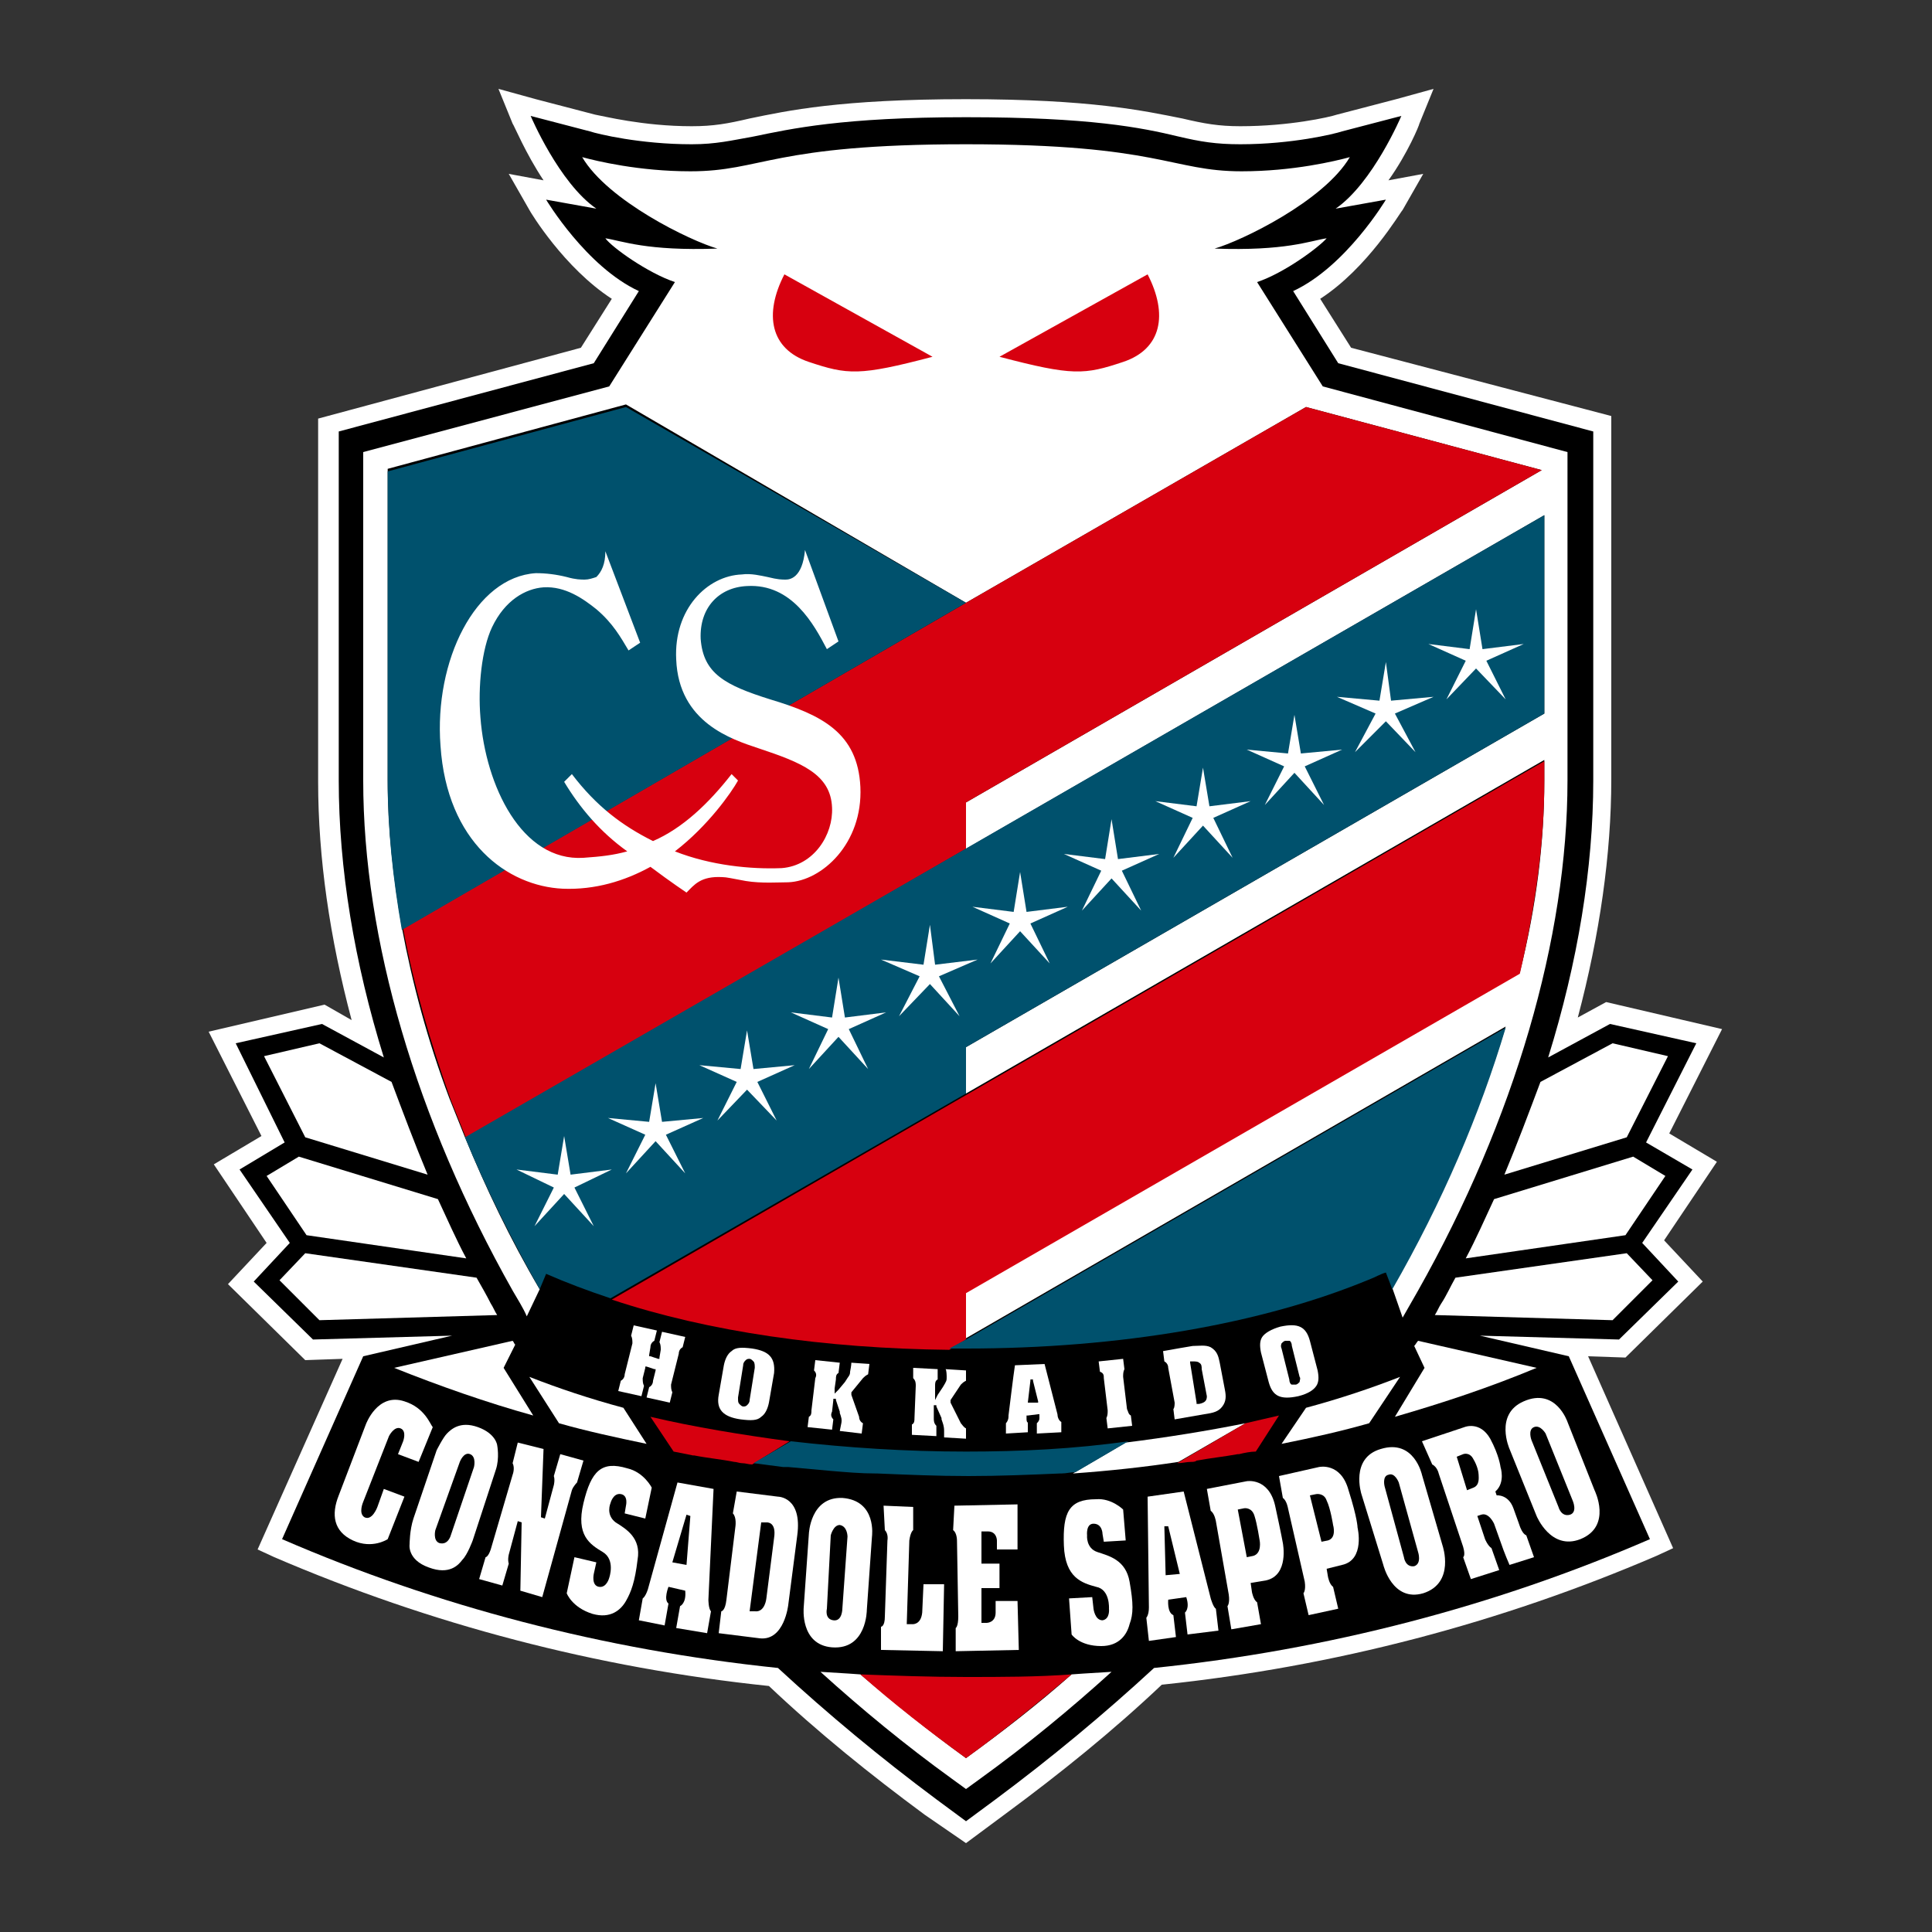 <?xml version="1.0" encoding="utf-8"?>
<!-- Generator: Adobe Illustrator 25.4.1, SVG Export Plug-In . SVG Version: 6.00 Build 0)  -->
<svg version="1.1" id="レイヤー_1" xmlns="http://www.w3.org/2000/svg" xmlns:xlink="http://www.w3.org/1999/xlink" x="0px"
	 y="0px" viewBox="0 0 150 150" style="enable-background:new 0 0 150 150;" xml:space="preserve">
<rect x="0" y="0" width="150" height="150" fill="#333333" stroke="none"/>
<style type="text/css">
	.st0{fill:#FFFFFF;}
	.st1{fill:#D7000F;}
	.st2{fill:#00516D;}
</style>
<g>
	<path class="st0" d="M75,143.1l3.1-2.3c4.2-3.1,8.3-6.4,12.1-10c13.4-1.4,26.3-4.8,38.4-10l1.3-0.6l-6.6-14.9l2.9,0.1l6-5.9l-3-3.2
		l4.1-6.1l-3.7-2.2l4.1-8.1l-9-2.1l-2.2,1.2c1.7-6.4,2.6-12.7,2.6-18.5l0-28.2L104.9,27l-2.4-3.8c3.7-2.4,6.2-6.7,6.4-6.9l1.6-2.8
		l-2.7,0.5c1.5-2.1,2.4-4.3,2.4-4.4l1.1-2.7l-2.9,0.8l-4.6,1.2c-0.6,0.2-3.7,0.9-7.5,0.9c-1.7,0-2.8-0.2-4.5-0.6
		c-3-0.6-7.1-1.5-16.8-1.5c-9.8,0-13.9,0.9-16.8,1.5c-1.7,0.4-2.8,0.6-4.5,0.6c-3.8,0-6.9-0.8-7.5-0.9l-4.6-1.2l-2.9-0.8l1.1,2.7
		c0.1,0.1,1,2.3,2.4,4.4l-2.7-0.5l1.6,2.8c0.1,0.2,2.7,4.5,6.4,6.9L45.1,27l-20.4,5.5l0,28.2c0,5.9,0.9,12.1,2.6,18.5L25.2,78
		l-9,2.1l4.1,8.1l-3.7,2.2l4.1,6.1l-3,3.2l6,5.9l2.9-0.1L20,120.3l1.3,0.6c12.1,5.2,25,8.6,38.4,10c3.8,3.6,7.9,6.9,12.1,10
		L75,143.1z"/>
	<g>
		<path d="M131.4,90.8l-3.9,5.7l2.8,3l-4.6,4.5l-10.8-0.3l6.9,1.6l6.3,14.2c-12,5.2-25,8.6-38.5,10c-3.9,3.6-8,7-12.3,10.2
			c0,0-2.3,1.7-2.3,1.7s-2.3-1.7-2.3-1.7c-4.3-3.2-8.4-6.6-12.3-10.2c-13.5-1.4-26.5-4.8-38.5-10l6.3-14.2l6.9-1.6L24.3,104
			l-4.6-4.5l2.8-3l-3.9-5.7l3.5-2.1L18.3,81l6.7-1.5l4.8,2.6c-2.3-7.4-3.5-14.7-3.5-21.5l0-27.1l19.8-5.3l3.5-5.6
			c-4.1-1.9-7.2-7.1-7.2-7.1l3.9,0.7c-2.9-2-5.1-7.2-5.1-7.2l4.6,1.2c0.6,0.2,3.9,1,7.9,1c1.9,0,3.1-0.3,4.8-0.6
			C61.4,10,65.4,9.1,75,9.1c9.6,0,13.6,0.8,16.5,1.5c1.7,0.4,2.9,0.6,4.8,0.6c4,0,7.3-0.8,7.9-1l4.6-1.2c0,0-2.2,5.2-5.1,7.2
			l3.9-0.7c0,0-3.1,5.2-7.2,7.1l3.5,5.6l19.8,5.3l0,27.1c0,6.8-1.2,14.1-3.5,21.5l4.8-2.6l6.7,1.5l-3.9,7.7L131.4,90.8z"/>
		<g>
			<g>
				<path class="st0" d="M51.4,103.4l-0.2,0.8c0.1,0.2,0.1,0.4,0.1,0.6l0,0l-0.1,0.6l0,0.1l-0.1,0l-0.6-0.2l-0.1,0l0-0.1l0.1-0.6
					l0,0c0-0.2,0.1-0.4,0.3-0.5l0.2-0.8l-1.8-0.4l-0.2,0.8c0.1,0.2,0.1,0.4,0.1,0.6l0,0c0,0-0.6,2.4-0.6,2.4l0,0
					c0,0.2-0.1,0.4-0.3,0.5l-0.2,0.8l1.8,0.4l0.2-0.8c-0.1-0.2-0.1-0.4-0.1-0.6l0,0l0.2-0.8l0-0.1l0.1,0l0.6,0.2l0.1,0l0,0.1
					l-0.2,0.8l0,0c0,0.2-0.1,0.4-0.3,0.5l-0.2,0.8l1.8,0.4l0.2-0.8c-0.1-0.2-0.1-0.4-0.1-0.6l0,0l0.6-2.4l0,0c0-0.2,0.1-0.4,0.3-0.5
					l0.2-0.8L51.4,103.4z"/>
				<path class="st0" d="M58.4,104.7c-0.8-0.1-1.3-0.1-1.6,0.2c-0.3,0.2-0.5,0.6-0.6,1.1l-0.4,2.3c-0.2,1.1,0.3,1.7,1.7,1.9
					c0.8,0.1,1.3,0.1,1.6-0.2c0.3-0.2,0.5-0.6,0.6-1.1l0.4-2.3C60.2,105.4,59.7,104.9,58.4,104.7z M58.6,106.2c0,0-0.4,2.5-0.4,2.5
					c0,0.2-0.1,0.3-0.2,0.4c-0.1,0.1-0.2,0.1-0.3,0.1c-0.1,0-0.2-0.1-0.3-0.2c-0.1-0.1-0.1-0.2-0.1-0.5c0,0,0.4-2.5,0.4-2.5
					c0-0.2,0.1-0.3,0.2-0.4c0.1-0.1,0.2-0.1,0.3-0.1c0.1,0,0.2,0.1,0.3,0.2C58.6,105.8,58.6,106,58.6,106.2z"/>
				<path class="st0" d="M66.1,105.8c0,0.2-0.1,0.7-0.1,0.7c0,0.3-0.1,0.3-0.4,0.8l-0.5,0.6l-0.3,0.3l0-0.4c0,0,0.1-0.7,0.1-0.7l0,0
					c0-0.2,0-0.4,0.2-0.5l0.1-0.8l-1.9-0.2l-0.1,0.8c0.2,0.2,0.2,0.4,0.1,0.6l0,0l-0.3,2.5l0,0c0,0.2,0,0.4-0.2,0.5l-0.1,0.8
					l1.9,0.2l0.1-0.8c-0.2-0.2-0.2-0.4-0.1-0.6l0,0l0.1-0.9l0-0.1l0.1,0l0,0l0.1,0l0,0.1c0,0,0.3,0.9,0.3,0.9l0,0.1
					c0.1,0.3,0.2,0.5,0.1,0.9l-0.1,0.5l1.7,0.2l0.1-0.8c-0.2-0.1-0.3-0.3-0.3-0.5c0,0,0,0,0,0l-0.6-1.7l0-0.1l0-0.1
					c0,0,0.9-1.1,0.9-1.1c0.1-0.1,0.2-0.2,0.4-0.3l0.1-0.8L66.1,105.8z"/>
				<path class="st0" d="M73.5,106.9c0,0.3,0,0.3-0.3,0.8l-0.4,0.6l-0.2,0.4l0-0.4c0,0,0-0.7,0-0.7l0,0c0-0.2,0-0.4,0.2-0.5l0-0.8
					l-1.9-0.1l0,0.8c0.2,0.2,0.2,0.4,0.2,0.6l0,0c0,0-0.1,2.5-0.1,2.5l0,0c0,0.2,0,0.4-0.2,0.5l0,0.8l1.9,0.1l0-0.8
					c-0.2-0.2-0.2-0.4-0.2-0.6l0,0l0-0.9l0-0.1l0.1,0l0,0l0.1,0l0,0.1c0,0,0.4,0.9,0.4,0.9l0,0.1c0.1,0.3,0.2,0.5,0.2,0.9l0,0.5
					l1.7,0.1l0-0.8c-0.2-0.1-0.3-0.3-0.4-0.4c0,0,0,0,0,0l-0.8-1.6l0-0.1l0-0.1c0,0,0.8-1.2,0.8-1.2c0.1-0.1,0.2-0.2,0.4-0.3l0-0.8
					l-1.6-0.1C73.5,106.3,73.5,106.9,73.5,106.9z"/>
				<path class="st0" d="M79.7,110.2c0-0.1,0-0.1,0-0.2l0-0.1l0.1,0l0.8-0.1c0,0,0.1,0,0.1,0l0,0.1c0,0.1,0,0.1,0,0.2
					c0,0.2-0.1,0.3-0.2,0.4l0,0.8l1.9-0.1l0-0.8c-0.2-0.1-0.3-0.4-0.3-0.6l-1-3.9l-2.3,0.1c-0.1,0.6-0.5,3.9-0.5,3.9
					c0,0,0,0.1,0,0.1c0,0.2-0.1,0.4-0.2,0.5l0,0.8l1.7-0.1l0-0.8C79.8,110.5,79.7,110.4,79.7,110.2z M79.8,108.9l0.2-1.7l0-0.1
					l0.1,0l0,0l0.1,0l0,0.1l0.4,1.6l0,0.1l-0.1,0l-0.6,0l-0.1,0L79.8,108.9z"/>
				<path class="st0" d="M85.7,107L85.7,107l0.3,2.5l0,0c0,0.2,0,0.4-0.1,0.6l0.1,0.8l1.9-0.2l-0.1-0.8c-0.2-0.1-0.2-0.3-0.3-0.5
					l0,0l-0.3-2.5l0,0c0-0.2,0-0.4,0.1-0.6l-0.1-0.8l-1.9,0.2l0.1,0.8C85.7,106.6,85.7,106.8,85.7,107z"/>
				<path class="st0" d="M94.9,109.2c0.3-0.4,0.3-0.8,0.2-1.3l-0.4-2.1c-0.1-0.5-0.2-0.9-0.7-1.2c-0.4-0.2-0.9-0.1-1.4-0.1
					c0,0-1.8,0.3-2.3,0.4l0.1,0.8c0.2,0.1,0.3,0.3,0.3,0.5c0,0,0.5,2.7,0.5,2.7c0,0.1,0,0.4-0.1,0.5l0.1,0.8l2.3-0.4
					C94.2,109.7,94.6,109.6,94.9,109.2z M93.1,109l-0.1,0l-0.1,0l0-0.1l-0.5-3.1l0-0.1l0.1,0l0.1,0c0.2,0,0.4,0,0.5,0.1
					c0.2,0.1,0.2,0.3,0.2,0.5l0.4,2.1C93.7,108.7,93.6,108.9,93.1,109z"/>
				<path class="st0" d="M102.2,107.6c0.2-0.3,0.2-0.7,0.1-1.2l-0.6-2.3c-0.3-1.1-0.9-1.4-2.3-1.1c-0.7,0.2-1.2,0.5-1.4,0.8
					c-0.2,0.3-0.2,0.7-0.1,1.2l0.6,2.3c0.3,1.1,0.9,1.4,2.3,1.1C101.6,108.2,102,107.9,102.2,107.6z M100.9,107.3
					c-0.1,0.1-0.2,0.2-0.3,0.2c-0.1,0-0.2,0-0.3,0c-0.1,0-0.2-0.2-0.2-0.4c0,0-0.6-2.4-0.6-2.4c-0.1-0.2,0-0.4,0-0.4
					c0.1-0.1,0.2-0.2,0.3-0.2c0.1,0,0.2,0,0.3,0c0.1,0,0.2,0.2,0.2,0.4c0,0,0.6,2.4,0.6,2.4C101,107,100.9,107.2,100.9,107.3z"/>
			</g>
			<g>
				<path class="st0" d="M33.6,110.8l-1.1,2.7l-1.6-0.6l0.4-1c0,0,0.3-0.8-0.2-1c-0.5-0.2-0.9,0.6-0.9,0.6l-2,5.1
					c0,0-0.4,0.9,0.1,1.2c0.6,0.3,1-0.8,1-0.8l0.5-1.4l1.6,0.6l-1.3,3.3c0,0-1.2,0.8-2.7,0.1c-1.5-0.7-1.7-2-1.1-3.5l2.1-5.5
					c0,0,0.9-2.5,3-1.8C33,109.3,33.4,110.6,33.6,110.8z"/>
				<path class="st0" d="M33.9,112.6c0,0,0.5-1,0.8-1.3c0.3-0.3,1-1,2.4-0.5c1.4,0.5,1.5,1.4,1.5,1.4s0.2,1-0.1,1.9l-1.8,5.5
					c0,0-0.4,1.1-0.8,1.5c-0.3,0.4-1,1.2-2.6,0.6c-1.7-0.6-1.5-1.8-1.5-1.8s0-1.1,0.3-2L33.9,112.6z M33.8,118.8c0,0-0.2,0.8,0.3,1
					c0.7,0.2,0.9-0.6,0.9-0.6l1.8-5.3c0,0,0.2-0.8-0.3-1c-0.5-0.2-0.8,0.6-0.8,0.6L33.8,118.8z"/>
				<path class="st0" d="M40.2,112l2,0.5l-0.2,5.3l0.3,0.1l0.7-2.6c0,0,0.1-0.4,0-0.7l0.5-1.7l1.8,0.5l-0.5,1.7c0,0-0.3,0.3-0.4,0.6
					l-2.3,8.3l-1.7-0.5l0.1-5.3l-0.3-0.1l-0.7,2.6c0,0-0.1,0.4,0,0.7l-0.5,1.7l-1.8-0.5l0.5-1.7c0,0,0.2,0,0.4-0.6l1.7-5.8
					c0,0,0.2-0.5,0-0.9L40.2,112z"/>
				<path class="st0" d="M50.6,115.5l-0.5,2.4l-1.6-0.4l0.1-0.6c0,0,0.2-0.8-0.4-0.9c-0.6-0.1-0.8,0.7-0.8,0.7s-0.4,0.9,0.4,1.5
					c0.8,0.5,2,1.2,1.7,2.9c-0.2,1.7-0.5,2.5-0.9,3.2c-0.4,0.7-1.2,1.4-2.6,1c-1.6-0.5-2-1.6-2-1.6l0.6-2.8l1.7,0.4l-0.2,0.9
					c0,0-0.2,0.9,0.4,1c0.6,0.1,0.8-0.7,0.8-0.7s0.5-1.4-0.5-2c-1-0.6-2.1-1.3-1.5-3.8c0.6-2.5,1.4-3.3,3.4-2.7
					C50,114.3,50.6,115.5,50.6,115.5z"/>
				<path class="st0" d="M87.2,117.2l0.2,2.4l-1.7,0.1l-0.1-0.6c0,0,0-0.8-0.7-0.8c-0.6,0-0.5,0.9-0.5,0.9s-0.1,1,0.8,1.3
					c0.9,0.3,2.2,0.6,2.5,2.3c0.3,1.7,0.3,2.5,0,3.3c-0.2,0.8-0.8,1.7-2.2,1.7c-1.7,0-2.3-0.9-2.3-0.9l-0.2-2.8l1.8-0.1l0.1,0.9
					c0,0,0.1,0.9,0.7,0.9c0.6-0.1,0.5-0.9,0.5-0.9s0.1-1.5-1-1.7c-1.1-0.3-2.4-0.7-2.5-3.2c-0.1-2.6,0.4-3.6,2.5-3.6
					C86.3,116.3,87.2,117.2,87.2,117.2z"/>
				<path class="st0" d="M52.6,115.1l2.8,0.5l-0.4,8.6c0,0,0,0.7,0.2,0.9l-0.3,1.7l-2.4-0.4l0.3-1.7c0,0,0.5-0.2,0.4-1.2l-1.3-0.3
					c0,0-0.4,1,0,1.3l-0.3,1.7l-2-0.4l0.3-1.7c0,0,0.2-0.1,0.4-0.7L52.6,115.1z M52.2,121.3l1.1,0.2l0.3-3.8l-0.3-0.1L52.2,121.3z"
					/>
				<path class="st0" d="M89.1,116.2l2.8-0.4l2.1,8.3c0,0,0.2,0.7,0.4,0.8l0.2,1.7l-2.4,0.3l-0.2-1.7c0,0,0.4-0.3,0.1-1.2l-1.4,0.2
					c0,0-0.1,1,0.4,1.2l0.2,1.7l-2.1,0.3l-0.2-1.8c0,0,0.2-0.2,0.2-0.8L89.1,116.2z M90.5,122.3l1.1-0.1l-0.9-3.7l-0.3,0L90.5,122.3
					z"/>
				<path class="st0" d="M57.2,115.8l3.2,0.4c0,0,1.9,0,1.5,3l-0.7,5.4c0,0-0.3,2.8-2.2,2.6l-3.2-0.4l0.2-1.7c0,0,0.3,0,0.4-0.9
					l0.7-5.7c0,0,0.1-0.7-0.2-1L57.2,115.8z M58.2,125.1l0.4,0c0.8,0.1,0.9-1,0.9-1l0.6-4.7c0.2-1.3-0.6-1.2-0.6-1.2l-0.4,0
					L58.2,125.1z"/>
				<path class="st0" d="M62.8,119.1c0,0,0.1-2.9,2.6-2.8c2.7,0.2,2.3,3,2.3,3l-0.4,5.7c0,0,0,3.1-2.7,2.9c-2.5-0.2-2.2-3.1-2.2-3.1
					L62.8,119.1z M64.2,124.9c0,0-0.2,0.8,0.5,0.9c0.7,0.1,0.7-0.9,0.7-0.9l0.4-5.6c0,0,0-0.8-0.6-0.9c-0.5,0-0.7,0.8-0.7,0.8
					L64.2,124.9z"/>
				<path class="st0" d="M105.7,116c0,0-0.9-2.8,1.5-3.5c2.6-0.8,3.2,2,3.2,2l1.6,5.5c0,0,1,2.9-1.5,3.7c-2.4,0.7-3.1-2.2-3.1-2.2
					L105.7,116z M109,120.9c0,0,0.1,0.8,0.8,0.7c0.6-0.2,0.3-1.1,0.3-1.1l-1.5-5.4c0,0-0.3-0.8-0.8-0.6c-0.5,0.1-0.3,0.9-0.3,0.9
					L109,120.9z"/>
				<path class="st0" d="M117.2,112.5c0,0-1.2-2.7,1.1-3.7c2.5-1.1,3.4,1.6,3.4,1.6l2.1,5.3c0,0,1.4,2.8-1.1,3.8
					c-2.3,0.9-3.4-1.8-3.4-1.8L117.2,112.5z M121,117c0,0,0.2,0.8,0.9,0.6c0.6-0.2,0.2-1.1,0.2-1.1l-2.1-5.2c0,0-0.4-0.7-0.9-0.5
					c-0.5,0.2-0.2,1-0.2,1L121,117z"/>
				<path class="st0" d="M68.6,116.9l2.3,0.1l0,1.8c0,0-0.2,0.1-0.3,0.8l-0.2,6.5l0.4,0c0,0,0.7,0.1,0.8-0.9l0.1-2.2l1.6,0l-0.1,5.2
					l-4.8-0.1l0-1.8c0,0,0.3,0,0.3-0.8l0.2-5.9c0,0,0.1-0.5-0.2-0.8L68.6,116.9z"/>
				<path class="st0" d="M74.1,116.9l4.9-0.1l0,3.5l-1.6,0l0-0.7c0,0,0-0.7-0.7-0.7h-0.5l0,2.5l1.4,0l0,1.9l-1.4,0l0,2.7h0.4
					c0,0,0.7,0,0.7-0.8l0-0.9l1.7,0l0.1,3.8l-4.9,0.1l0-1.8c0,0,0.2-0.1,0.2-0.9l-0.1-5.9c0,0,0-0.6-0.3-0.8L74.1,116.9z"/>
				<path class="st0" d="M93.7,115.6l3.1-0.6c0,0,1.7-0.3,2.2,1.9c0.5,2.3,0.6,2.9,0.6,2.9s0.5,2.5-1.3,2.9l-1.2,0.2l0.1,0.7
					c0,0,0.1,0.6,0.4,0.8l0.3,1.7l-2.3,0.4l-0.3-1.8c0,0,0.2-0.2,0.1-0.9l-1-5.7c0,0-0.1-0.6-0.4-0.8L93.7,115.6z M96.8,120.9
					l0.5-0.1c0.7-0.2,0.5-1.2,0.5-1.2s-0.2-1.3-0.4-1.9c-0.2-0.7-0.8-0.6-0.8-0.6l-0.5,0.1L96.8,120.9z"/>
				<path class="st0" d="M99.3,114.6l3.1-0.7c0,0,1.7-0.4,2.3,1.8c0.7,2.2,0.7,2.9,0.7,2.9s0.6,2.5-1.2,2.9l-1.2,0.3l0.1,0.6
					c0,0,0.1,0.6,0.4,0.8l0.4,1.7l-2.3,0.5l-0.4-1.7c0,0,0.2-0.2,0.1-0.9l-1.3-5.7c0,0-0.1-0.6-0.4-0.8L99.3,114.6z M102.6,119.7
					l0.5-0.1c0.7-0.2,0.4-1.2,0.4-1.2s-0.2-1.3-0.5-1.9c-0.2-0.6-0.8-0.5-0.8-0.5l-0.5,0.1L102.6,119.7z"/>
				<path class="st0" d="M110.4,111.9l3.3-1.1c0,0,1.2-0.5,2,0.9c0.7,1.3,0.8,2.2,0.8,2.2s0.4,1.2-0.4,1.9l0.1,0.3
					c0,0,0.9-0.1,1.3,1c0.4,1.1,0.5,1.4,0.5,1.4s0.2,0.6,0.5,0.7l0.6,1.7l-1.9,0.6c0,0-0.4-0.9-0.7-1.8l-0.5-1.4c0,0-0.4-0.9-1-0.7
					l-0.3,0.1l0.6,1.8c0,0,0.2,0.5,0.5,0.7l0.6,1.7l-2.2,0.7l-0.6-1.7c0,0,0.2-0.1,0-0.8l-1.9-5.7c0,0-0.1-0.5-0.5-0.7L110.4,111.9z
					 M113.9,115.7l0.5-0.2c0.5-0.2,0.4-0.8,0.4-1c0-0.2-0.1-0.7-0.4-1.2c-0.3-0.6-0.8-0.4-0.8-0.4l-0.5,0.2L113.9,115.7z"/>
			</g>
		</g>
		<g>
			<g>
				<g>
					<path class="st0" d="M23.2,89.8l-2.5,1.5l3.1,4.6l12.4,1.8c-0.8-1.5-1.5-3.1-2.2-4.6L23.2,89.8z"/>
					<path class="st0" d="M24.8,81l-4.3,1l3.2,6.3l9.5,2.9c-1-2.4-1.9-4.8-2.8-7.2L24.8,81z"/>
					<path class="st0" d="M37,99.2l-13.3-1.9l-2,2.1l3.1,3.1l13.8-0.4c-0.2-0.3-0.3-0.6-0.5-0.9C37.8,100.6,37.4,99.9,37,99.2z"/>
				</g>
				<g>
					<path class="st0" d="M126.8,89.8l2.5,1.5l-3.1,4.6l-12.4,1.8c0.8-1.5,1.5-3.1,2.2-4.6L126.8,89.8z"/>
					<path class="st0" d="M125.2,81l4.3,1l-3.2,6.3l-9.5,2.9c1-2.4,1.9-4.8,2.8-7.2L125.2,81z"/>
					<path class="st0" d="M113,99.2l13.3-1.9l2,2.1l-3.1,3.1l-13.8-0.4c0.2-0.3,0.3-0.6,0.5-0.9C112.3,100.6,112.6,99.9,113,99.2z"
						/>
				</g>
			</g>
			<g>
				<path class="st0" d="M40,104.4c-0.1-0.1-0.1-0.2-0.2-0.3l-9.2,2.1c3.5,1.4,7.2,2.7,10.8,3.7l-2.3-3.7L40,104.4z"/>
				<path class="st0" d="M108.3,110c3.8-1.1,7.4-2.3,11-3.8l-9.2-2.1c-0.1,0.1-0.2,0.3-0.3,0.4l0.8,1.7L108.3,110z"/>
			</g>
			<g>
				<path class="st0" d="M48.4,109.3c-2.6-0.7-5-1.5-7.3-2.4l2.3,3.6c2.1,0.6,4.4,1.1,6.8,1.6L48.4,109.3z"/>
				<path class="st0" d="M108.7,106.9c-2.3,0.9-4.7,1.7-7.3,2.4l-1.9,2.8c2.5-0.5,4.7-1,6.8-1.6L108.7,106.9z"/>
			</g>
			<g>
				<path class="st0" d="M102.7,30l-5.1-8.1c2.1-0.7,4.8-2.7,5.4-3.4c-1.3,0.2-3.2,1-8.7,0.8c2.1-0.6,8.5-3.7,10.5-7.1
					c-1.1,0.3-4.4,1.1-8.4,1.1c-5.5,0-6.3-2.1-21.4-2.1c-15.1,0-15.8,2.1-21.4,2.1c-4,0-7.3-0.8-8.4-1.1c2,3.4,8.4,6.5,10.5,7.1
					c-5.5,0.2-7.4-0.6-8.7-0.8c0.5,0.7,3.3,2.7,5.4,3.4L47.3,30l-19.1,5.1v25.5c0,12.3,4.1,26.3,11.6,39.6c0.4,0.7,0.8,1.3,1.1,2
					l1-2.1c-2.3-3.9-4.2-7.9-5.8-11.8c-0.4-1-0.8-2-1.2-3c-1.7-4.5-2.9-9-3.7-13.3l0,0c-0.7-4-1.1-7.8-1.1-11.5c0-9.9,0-24.1,0-24.1
					l18.5-5L75,46.8l26.4-15.2l18.3,4.9L75,62.3v3.6L119.9,40c0,3.7,0,9.7,0,15.4L75,81.3v3.6L119.9,59c0,0.5,0,1.1,0,1.6
					c0,4.7-0.6,9.7-1.9,14.9l-43,24.8v3.6l41.9-24.2c-2,6.6-4.9,13.5-8.8,20.3l0.8,2.3c0.4-0.7,0.8-1.4,1.2-2.1
					c7.5-13.3,11.6-27.4,11.6-39.6V35.1L102.7,30z"/>
				<path class="st0" d="M83.2,130c-2.6,2.3-5.3,4.4-8.2,6.5c-2.9-2.1-5.6-4.3-8.2-6.5c0,0-1.3-0.1-3.1-0.2
					c3.2,2.9,6.6,5.7,10.2,8.3l1.1,0.8l1.1-0.8c3.6-2.6,7-5.4,10.2-8.3C84.5,129.9,83.2,130,83.2,130z"/>
				<path class="st0" d="M87.4,112C87.4,112,87.4,112,87.4,112l-4.1,2.4c2.8-0.2,5.6-0.5,8.2-0.9l5.2-3
					C93.7,111.1,90.6,111.6,87.4,112z"/>
			</g>
		</g>
		<g>
			<g>
				<g>
					<path class="st1" d="M72.4,27.7c-5.7,1.5-6.6,1.4-9.6,0.4c-3-1-3.5-3.7-1.9-6.8L72.4,27.7z"/>
				</g>
				<g>
					<path class="st1" d="M77.6,27.7c5.7,1.5,6.6,1.4,9.6,0.4c3-1,3.5-3.7,1.9-6.8L77.6,27.7z"/>
				</g>
			</g>
			<g>
				<path class="st1" d="M119.7,36.5l-18.3-4.9L75,46.8L31.3,72.1c0.8,4.3,2.1,8.8,3.7,13.3c0.4,1,0.8,2,1.2,3L75,65.9v-3.6
					L119.7,36.5z"/>
				<g>
					<g>
						<path class="st1" d="M83.2,130c-2.7,0.2-5.5,0.2-8.2,0.2c-2.8,0-5.5-0.1-8.2-0.2c2.6,2.3,5.3,4.4,8.2,6.5
							C77.9,134.4,80.6,132.2,83.2,130z"/>
					</g>
					<path class="st1" d="M99.3,109.9c-0.9,0.2-1.7,0.4-2.6,0.6l-5.3,3.1c0.4,0,0.7-0.1,1.1-0.1c0.1,0,0.3,0,0.4-0.1
						c1.1-0.2,2.1-0.3,3.2-0.5c0,0,0.1,0,0.1,0c0.4-0.1,0.9-0.2,1.3-0.2L99.3,109.9z"/>
				</g>
				<g>
					<path class="st1" d="M75,104v-3.6l43-24.8c1.2-5.2,1.9-10.2,1.9-14.9c0-0.5,0-1,0-1.6l-72.4,41.8c7.5,2.5,16.6,3.8,26.2,3.9
						L75,104z"/>
					<path class="st1" d="M61.3,111.9c-3.7-0.5-7.4-1.1-10.8-1.9l1.8,2.7c0.5,0.1,1,0.2,1.5,0.3c0,0,0.1,0,0.1,0
						c1,0.2,2.1,0.3,3.1,0.5c0.2,0,0.4,0.1,0.6,0.1c0.3,0,0.5,0.1,0.8,0.1L61.3,111.9z"/>
				</g>
			</g>
		</g>
		<g>
			<path class="st2" d="M48.6,31.6l-18.5,5c0,0,0,14.2,0,24.1c0,3.7,0.4,7.5,1.1,11.5L75,46.8L48.6,31.6z"/>
			<path class="st2" d="M75,81.3l44.9-25.9c0-5.7,0-11.8,0-15.4L36.1,88.3c1.6,3.9,3.6,7.9,5.8,11.8l0.5-1.2c1.6,0.7,3.2,1.3,5,1.9
				L75,84.9V81.3z"/>
			<g>
				<path class="st2" d="M73.7,104.7c0.4,0,0.8,0,1.3,0c11.9,0,23-1.9,31.4-5.4c0.3-0.1,0.8-0.4,1.2-0.5l0.5,1.3
					c3.9-6.8,6.8-13.6,8.8-20.3L75,104v0L73.7,104.7z"/>
				<path class="st2" d="M75,112.7c-4.7,0-9.2-0.3-13.6-0.8l-2.9,1.7c0.8,0.1,1.5,0.2,2.3,0.3c0.1,0,0.2,0,0.4,0
					c1.1,0.1,2.2,0.2,3.3,0.3c0,0,0,0,0,0c1.2,0.1,2.3,0.2,3.5,0.2c0,0,0.1,0,0.1,0c2.4,0.1,4.7,0.2,7.1,0.2c2.4,0,4.8-0.1,7.1-0.2
					c0,0,0,0,0.1,0c0.4,0,0.7-0.1,1.1-0.1l4.1-2.4C83.4,112.5,79.2,112.7,75,112.7z"/>
			</g>
		</g>
		<g>
			<path class="st0" d="M66.8,61.1c-0.2-4.2-3-5.6-7-6.8c-3.5-1.1-5.2-2-5.4-4.7c-0.1-2.4,1.4-4,3.6-4.1c3.5-0.2,5.2,3,6.2,4.9
				l0.9-0.6l-2.6-7.1C62.3,44.9,61.3,45,61,45c-0.3,0-0.6,0-1.4-0.2c-0.5-0.1-1.3-0.3-2-0.2c-2.7,0.1-5.3,2.7-5.1,6.6
				c0.2,4.9,4.3,6.2,6.4,6.9c3.3,1.1,5.6,2,5.7,4.6c0.1,2.1-1.4,4.5-3.9,4.7c-2.4,0.1-5.5-0.2-8.3-1.3c2.6-2,4.4-4.6,4.9-5.5
				l-0.5-0.5c-1.8,2.3-3.8,4.2-6.1,5.2c-2.4-1.2-4.4-2.7-6.3-5.2l-0.6,0.6c1.2,2,2.8,3.9,4.9,5.4c-1.1,0.3-2,0.4-3.4,0.5
				c-4.8,0.3-7.6-5.6-8-10.9c-0.2-2.4,0.1-5.3,0.9-7c1-2.1,2.6-3,4-3.1c1.7-0.1,3.1,0.9,4.1,1.7c1.3,1.1,1.9,2.2,2.5,3.2l0.9-0.6
				l-2.7-7.1c0,1-0.3,1.6-0.7,2C46,44.9,45.7,45,45.4,45c-0.3,0-0.7,0-1.4-0.2c-0.8-0.2-1.6-0.3-2.4-0.3c-4.7,0.3-7.9,6.8-7.4,13.4
				c0.5,7.5,5.2,10.9,9.5,11.1c2.5,0.1,4.8-0.6,6.8-1.7c1.6,1.2,2.8,2,2.8,2c0.6-0.6,1.1-1.3,2.8-1.2c0.3,0,0.7,0.1,1.8,0.3
				c1.2,0.2,2.6,0.1,3.3,0.1C63.8,68.4,67,65.5,66.8,61.1z"/>
			<g>
				<polygon class="st0" points="47.5,90.8 44.3,91.2 43.8,88.2 43.3,91.2 40.1,90.8 43,92.2 41.5,95.2 43.8,92.7 46.1,95.2 
					44.6,92.2 				"/>
				<polygon class="st0" points="54.6,86.8 51.4,87.1 50.9,84.1 50.4,87.1 47.2,86.8 50.1,88.1 48.6,91.1 50.9,88.6 53.2,91.1 
					51.7,88.1 				"/>
				<polygon class="st0" points="61.7,82.7 58.5,83 58,80 57.5,83 54.3,82.7 57.2,84 55.7,87 58,84.6 60.3,87 58.8,84 				"/>
				<polygon class="st0" points="68.8,78.6 65.6,79 65.1,75.9 64.6,79 61.4,78.6 64.3,79.9 62.8,83 65.1,80.5 67.4,83 65.9,79.9 
									"/>
				<polygon class="st0" points="75.9,74.5 72.6,74.9 72.2,71.8 71.7,74.9 68.4,74.5 71.4,75.8 69.8,78.9 72.2,76.4 74.5,78.9 
					72.9,75.8 				"/>
				<polygon class="st0" points="82.9,70.4 79.7,70.8 79.2,67.7 78.7,70.8 75.5,70.4 78.4,71.7 76.9,74.8 79.2,72.3 81.5,74.8 
					80,71.7 				"/>
				<polygon class="st0" points="90,66.3 86.8,66.7 86.3,63.6 85.8,66.7 82.6,66.3 85.5,67.6 84,70.7 86.3,68.2 88.6,70.7 
					87.1,67.6 				"/>
				<polygon class="st0" points="97.1,62.2 93.9,62.6 93.4,59.6 92.9,62.6 89.7,62.2 92.6,63.5 91.1,66.6 93.4,64.1 95.7,66.6 
					94.2,63.5 				"/>
				<polygon class="st0" points="104.2,58.2 101,58.5 100.5,55.5 100,58.5 96.8,58.2 99.7,59.5 98.2,62.5 100.5,60 102.8,62.5 
					101.3,59.5 				"/>
				<polygon class="st0" points="111.3,54.1 108,54.4 107.6,51.4 107.1,54.4 103.8,54.1 106.8,55.4 105.2,58.4 107.6,56 109.9,58.4 
					108.3,55.4 				"/>
				<polygon class="st0" points="118.3,50 115.1,50.4 114.6,47.3 114.1,50.4 110.9,50 113.8,51.3 112.3,54.3 114.6,51.9 116.9,54.3 
					115.4,51.3 				"/>
			</g>
		</g>
	</g>
</g>
</svg>
